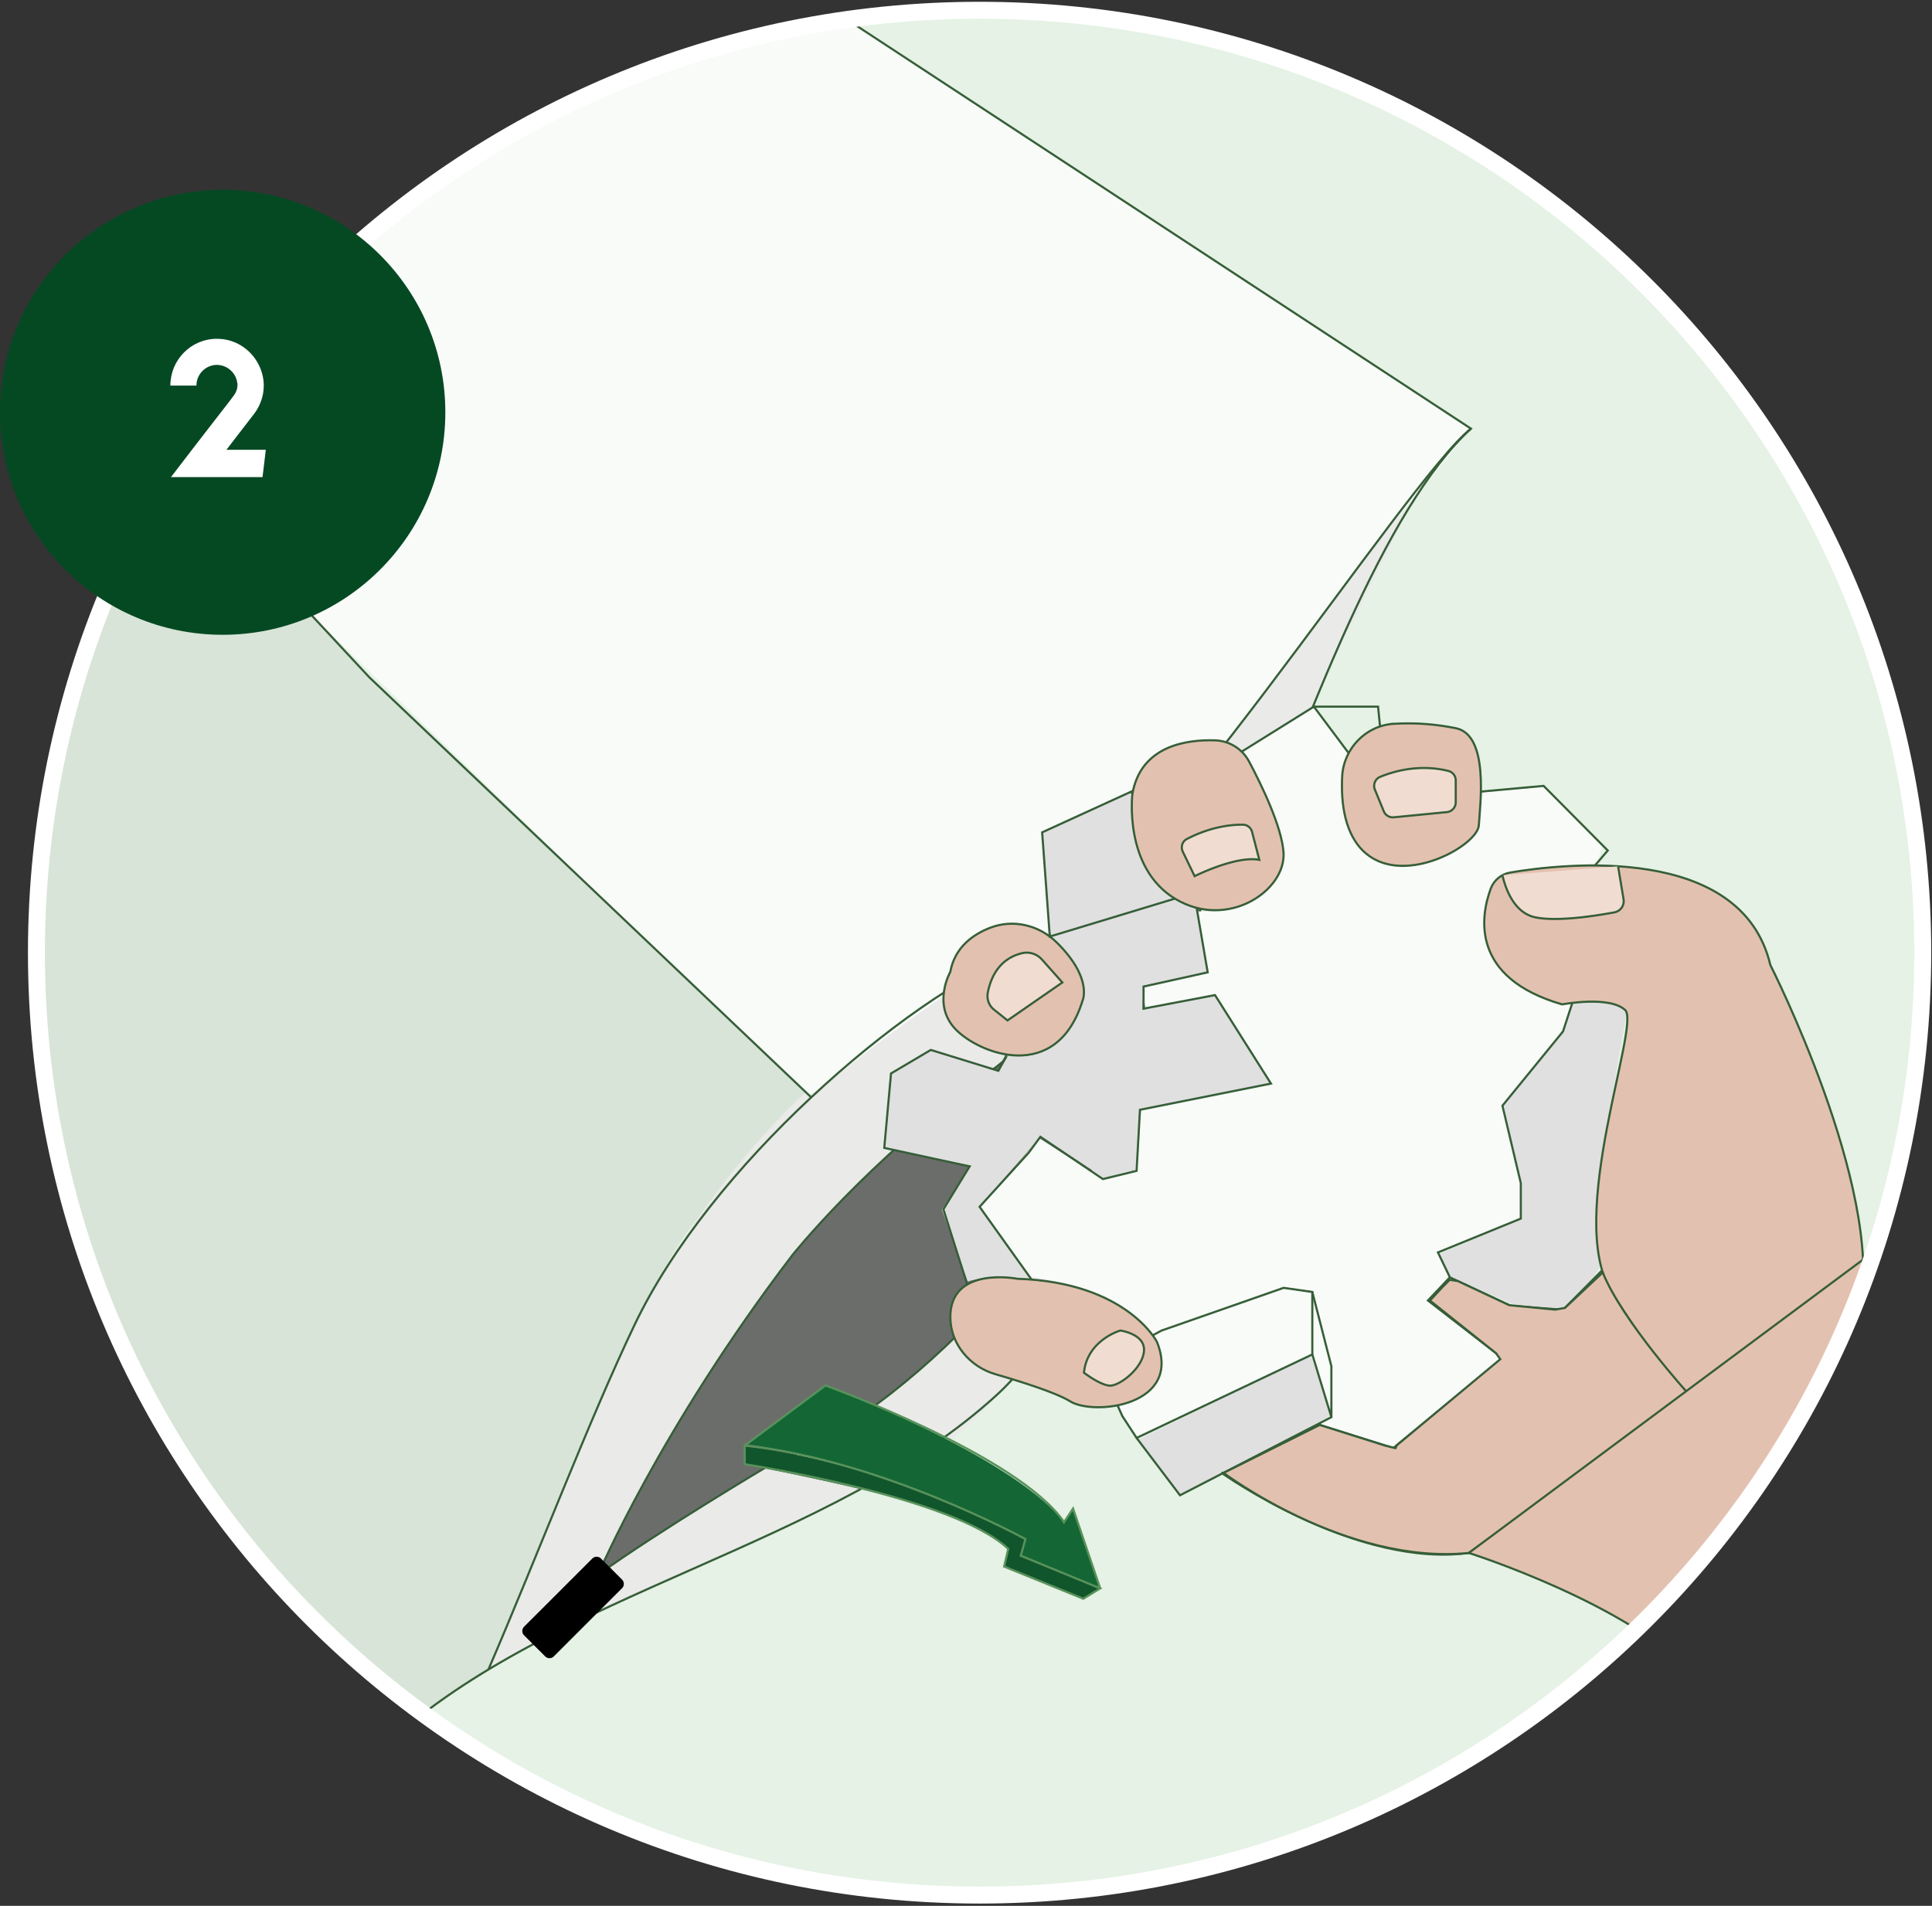 <svg fill="none" height="743" width="753" xmlns="http://www.w3.org/2000/svg"><rect width="100%" height="100%" fill="#333333" stroke="none"/><path d="M381.795 738.805c203.019 0 367.598-164.492 367.598-367.403C749.393 168.492 584.814 4 381.795 4S14.197 168.492 14.197 371.402c0 202.911 164.579 367.403 367.598 367.403z" fill="#E5F2E5"></path><mask style="mask-type:luminance" maskUnits="userSpaceOnUse" y="4" x="14" height="735" width="736" id="a"><path d="M381.795 738.805c203.019 0 367.598-164.492 367.598-367.403C749.393 168.492 584.814 4 381.795 4S14.197 168.492 14.197 371.402c0 202.911 164.579 367.403 367.598 367.403z" fill="#fff"></path></mask><g mask="url(#a)"><path d="m13.334 139.79-216.341 301.629 2.394 5.147L99.297 648.06l51.486 31.885a209.066 209.066 0 0 1 20.266-16.415c10.342-7.36 14.838-9.14 19.306-12.646 7.627-6.01 16.02-17.737 18.011-43.126 6.194-16.874 13.585-34.431 21.518-52.822 12.263-28.407 27.518-60.807 39.53-76.777l45.863-51.222-25.374-24.123-151.73-144.985-36.913-42.987-16.174-21.548-13-12.451-15.895-13.147L35.2 151.35l-7.836-6.441-10.175-5.383-3.828.264h-.028z" fill="#D8E4D7"></path><path d="M553.735 189.009 459.894 312s-47.965 56.495-73.868 64.8c0 0-99.158 36.448-152.509 170.374l-28.311 69.112-14.42 33.596 40.337-20.589s88.51-40.621 109.834-51.848c0 0 58.195-7.832 111.435-147.281l22.005-57.037 9.103-24.373 10.314-27.503 22.02-55.659 37.915-76.583h-.014z" fill="#EAEAE9"></path><path d="M573.305 167.112 178.816-92.727l-6.013 5.106-159.26 224.754 14.155 7.081 12.374 9.46 41.437 35.057 40.267 51.486 123.837 120.487 69.65 66.219 4.649-2.601s59.962-50.012 90.556-59.027l21.254-21.298 19.305-21.424 41.646-52.377 42.967-57.552 37.651-45.56.014.028z" fill="#F8FBF8"></path><path d="M-203.995 443.283 177.494-92.532l395.811 259.644c-67.256 61.837-117.28 314.622-184.537 376.459-64.973 59.722-173.011 76.652-237.985 136.374-121.93-71.936-232.849-164.712-354.778-236.662z" stroke-width=".83" stroke-miterlimit="10" stroke="#365E38"></path><path d="M486.006 301.288s-36.551 115.66-64.611 161.207c0 0-52.697 81.674-122.64 109.386 0 0-41.464 24.651-65.669 42.04 0 0 24.121-56.94 75.691-124.535 0 0 28.687-36.212 76.331-71.032 19.041-13.912 22.034-23.26 41.228-42.973 19.806-20.325 43.538-56.091 59.656-74.093h.014z" stroke-width=".83" stroke-miterlimit="10" stroke="#365E38" fill="#6B6D6B"></path><path d="M573.305 167.112c-25.374 19.907-129.752 185.19-175.197 203.678-23.467 9.53-53.796 30.633-81.926 57.009-28.158 26.265-54.173 57.942-68.857 88.686-17.747 37.144-38.291 91.093-56.97 134.399" stroke-width=".83" stroke-miterlimit="10" stroke="#365E38"></path><path d="m14.726 138.232 15.687 8.291s42.494 35.127 44.972 36.434c2.477 1.308 41.116 51.598 41.116 51.598l27.518 29.576 172.148 163.668" stroke-width=".83" stroke-miterlimit="10" stroke="#365E38"></path><path d="m565.733 497.969-5.303-8.862 31.081-13.549 1.211-13.133-6.904-30.299.139-1.558 22.577-27.684 3.563-10.74 2.714-1.377s15.826-2.49 19.222 4.41c0 0-12.833 62.518-10.147 98.173l-5.428 8.709-10.216 8.472-16.522-1.238-26.015-11.324h.028zm-122.208 63.325 16.383 21.646 58.404-30.744-6.57-23.274-3.271.529-64.946 31.843z" fill="#E0E0E0"></path><path d="m400.488 497.454-18.693-26.473 23.286-27.239 24.776 15.915 12.917-3.937 1.141-22.968 51.43-10.308-21.491-34-27.489 4.646-1.058-8.514 24.706-5.578-3.41-23.775s21.421 2.699 30.886-12.868l3.424-9.863-6.793-20.575-9.339-17.988.362-1.655 25.638-15.971s1.1-1.085 2.645.988l11.664 15.595s-9.535 39.063 16.786 43.793c0 0 18.916 4.716 33.893-13.021l1.419-13.884 2.283-1.391 21.365-1.947 5.582 4.771 18.234 18.377-2.2 6.831-30.245 2.685-7.683 2.74s-11.929 8.681-1.309 33.708c0 0 11.288 13.87 24.776 15.428l4.607.57-3.215 9.877-23.44 29.117 6.473 29.465.292 15.038-31.902 13.021 3.827 9.877-7.808 8.695 28.868 22.342-42.035 34.973-29.355-8.5 4.579-3.784-7.92-23.441-67.145 32.331-8.281-11.102.445-2.072s20.906-3.019 16.16-20.464l-4.371-8.236s-8.226-14.69-47.296-21.271l.014.042z" fill="#F8FBF8"></path><path d="m377.132 499.583-10.036-28.032 11.344-17.097-32.834-6.733-1.225-1.364 3.09-28.435 15.895-8.597 25.987 8.458 3.981-6.914s17.83 3.52 25.972-14.134c8.143-17.654-7.071-28.922-7.071-28.922l-2.686-2.699-3.299-39.23.696-1.739 34.533-15.47s-4.955 28.463 17.635 42.375l7.335 3.366 4.524 24.387-25.332 5.509-.306 9.223 28.492-5.884 21.518 34.473L445 432.515l-.946 4.661-1.281 18.544-12.471 3.547-24.65-16.262-23.579 27.169 18.874 27.127-.39 1.447s-14.99-1.962-23.439.849l.014-.014z" fill="#E0E0E0"></path><path d="M370.396 513.717c.125 10.336 7.641 19.156 17.579 22.022 10.175 2.949 23.718 7.22 29.146 10.586 9.215 5.704 43.873 1.753 33.782-23.232 0 0-11.845-23.232-54.396-24.554 0 0-26.348-5.203-26.111 15.178zm-.001-134.858s-7.224 12.715 1.991 22.356c9.214 9.64 39.474 21.479 49.565-11.185 0 0 4.009-8.778-10.189-22.704-6.834-6.719-16.939-9.098-25.875-5.62-6.848 2.671-13.766 7.693-15.506 17.153h.014zm70.973-69.502s-3.619 28.936 16.772 41.108c20.391 12.173 43.093-3.283 42.119-18.084-.668-10.045-8.463-26.154-13.404-35.461-2.631-4.952-7.669-8.11-13.265-8.291-11.163-.362-28.882 2.101-32.208 20.742l-.014-.014zm101.886-27.183c-10.912.64-19.612 9.668-20.141 20.575-.501 10.058.835 22.982 9.396 30.077 15.352 12.715 43.426-3.339 43.872-11.102.445-7.748 4.162-35.21-8.992-37.839-7.711-1.544-15.519-2.212-24.121-1.711h-.014z" stroke-width=".83" stroke-miterlimit="10" stroke="#365E38" fill="#E3C1B0"></path><path d="M659.505 544.795s-13.822-12.493-31.582-41.428c-17.761-28.936 11.622-103.905 5.484-109.609-6.139-5.704-24.567-2.198-24.567-2.198-35.883-10.392-31.777-34.361-27.838-45.087 1.239-3.367 4.176-5.746 7.711-6.33 19.974-3.366 90.028-11.574 101.288 36.073 0 0 43.872 86.376 35.089 133.717" fill="#E3C1B0"></path><path d="M659.505 544.795s-13.822-12.493-31.582-41.428c-17.761-28.936 11.622-103.905 5.484-109.609-6.139-5.704-24.567-2.198-24.567-2.198-35.883-10.392-31.777-34.361-27.838-45.087 1.239-3.367 4.176-5.746 7.711-6.33 19.974-3.366 90.028-11.574 101.288 36.073 0 0 43.872 86.376 35.089 133.717m-248.674 64.479s52.794 37.464 96.875 30.884" stroke-width=".83" stroke-miterlimit="10" stroke="#365E38"></path><path d="M422.48 535.154s6.277 4.828 10.008 5.036c3.73.223 12.722-6.58 13.376-13.369.654-6.788-9.215-8.11-9.215-8.11s-12.93 3.7-14.169 16.443zm-35.09-141.563 5.289 4.229 21.38-14.802-7.906-8.889c-1.921-2.17-4.858-3.186-7.697-2.546-4.705 1.071-11.302 4.521-13.446 15.331-.487 2.49.376 5.077 2.366 6.663l.014.014zm73.604-61.558 4.607 9.543s16.229-8.138 25.221-6.358l-2.826-10.892c-.417-1.614-1.837-2.783-3.507-2.81-4.134-.07-12.388.598-21.964 5.606-1.754.918-2.394 3.116-1.531 4.897v.014zm74.883-24.178 3.438 8.402a3.831 3.831 0 0 0 3.925 2.365l20.67-2.017a3.836 3.836 0 0 0 3.466-3.812v-8.514c0-1.739-1.128-3.269-2.812-3.7-4.649-1.21-14.629-2.657-26.71 2.309-1.907.793-2.77 3.061-1.991 4.98l.014-.013z" stroke-width=".83" stroke-miterlimit="10" stroke="#365E38" fill="#F1DCD1"></path><path d="m630.651 337.75 2.129 12.813a4.435 4.435 0 0 1-3.563 5.119c-7.238 1.35-21.936 3.673-30.594 1.99-8.407-1.6-11.803-11.032-13.056-16.458" fill="#F1DCD1"></path><path d="m630.651 337.75 2.129 12.813a4.435 4.435 0 0 1-3.563 5.119c-7.238 1.35-21.936 3.673-30.594 1.99-8.407-1.6-11.803-11.032-13.056-16.458M449.232 520.603l3.48-1.878 47.575-16.652 11.19 1.6v24.359l-68.495 32.553-5.553-8.528-1.879-4.174m10.147-23.107v-.069m-7.503 13.188v-.07" stroke-width=".83" stroke-miterlimit="10" stroke="#365E38"></path><path d="m442.982 560.584 16.926 22.356 59.002-30.466-7.433-24.442m.001-24.359 7.432 28.963v19.838m-141.903-51.653-9.312-29.367 10.217-16.722-33.266-7.22 2.63-29.019 15.492-9.168 26.321 8.124 3.34-6.385m49.245-102.806-35.493 16.235 2.979 40.621 48.758-14.788" stroke-width=".83" stroke-miterlimit="10" stroke="#365E38"></path><path d="m466.394 353.929 4.301 25.139-24.998 5.55v8.611l27.851-5.286 21.811 34.5-51.054 10.212-1.323 23.802-13.125 3.2-24.372-16.458-4.593 6.247-19.097 21.034 20.28 28.393m81.829-205.82 28.186-17.57 13.557 18.126m-13.557-18.126h25.012l.766 7.707m39.306 25.416 24.456-2.226 24.998 25.194-4.997 5.843m-108.08 217.825 29.453 9.307 42.578-35.057-29.035-22.495 8.546-9.028 23.676 11.115 20.419 1.53 15.283-15.413m-59.378 2.768-4.649-9.71 32.292-13.188v-13.814l-7.155-30.202 23.607-28.95 3.619-11.101" stroke-width=".83" stroke-miterlimit="10" stroke="#365E38"></path><path d="M476.861 574.19s47.951 36.1 95.637 31.231l85.671-61.906s-26.056-28.755-33.489-47.438l-14.74 13.814-3.8.668-17.9-1.725-20.057-9.404-3.159-.487-2.631 2.629-5.067 5.453 25.764 20.534 1.643 2.337-40.309 33.54-.529 1.141-3.981-.988-25.555-8.068-37.47 18.697-.028-.028z" stroke-width=".83" stroke-miterlimit="10" stroke="#365E38" fill="#E3C1B0"></path><path d="m204.266 637.537 8.218 8.213a2.381 2.381 0 0 0 3.366 0l26.593-26.579c.93-.929.93-2.435 0-3.364l-8.218-8.214a2.381 2.381 0 0 0-3.366 0l-26.593 26.579a2.378 2.378 0 0 0 0 3.365z" fill="#000"></path><path d="m291.462 563.075 29.633-22.495s.905-.362 2.199.111c0 0 67.702 25.375 90.501 51.417l.779 1.961 3.188-5.815 1.601 3.2 8.922 26.223v.918l-2.589-.667-28.158-11.213 1.754-6.928s-53.922-29.284-107.816-36.712h-.014z" fill="#146735"></path><path d="m290.098 563.84.403 7.025s54.019 10.684 68.328 15.998c0 0 21.254 6.622 33.795 16.666l-.918 6.803 1.934 1.335 28.116 11.617 7.238-4.23-30.914-12.464 1.573-6.58s-51.11-29.228-109.555-36.156v-.014z" fill="#11552C"></path><path d="M290.251 563.534v7.289s81.272 12.59 102.721 33.026l-1.614 6.872 30.858 12.549 6.584-4.035-30.956-12.743 1.823-6.468s-56.677-31.051-109.402-36.462l-.014-.028z" stroke-width=".83" stroke-miterlimit="10" stroke="#59925B"></path><path d="m290.251 563.534 31.471-23.413s75.092 27.155 93.006 53.281l3.493-5.287 10.579 31.106" stroke-width=".83" stroke-miterlimit="10" stroke="#59925B"></path><path d="M572.498 605.421s62.662 19.838 88.538 48.329l145.828-126.692c-23.969-1.948-61.884-24.164-80.702-36.031l-153.664 114.38v.014z" stroke-width=".83" stroke-miterlimit="10" stroke="#365E38" fill="#E3C1B0"></path></g><path d="M381.795 738.805c203.019 0 367.598-164.492 367.598-367.403C749.393 168.492 584.814 4 381.795 4S14.197 168.492 14.197 371.402c0 202.911 164.579 367.403 367.598 367.403z" stroke-width="6.61" stroke-miterlimit="10" stroke="#fff"></path><path d="M86.784 247.476c47.93 0 86.784-38.834 86.784-86.738 0-47.904-38.854-86.738-86.784-86.738C38.854 74 0 112.834 0 160.738c0 47.904 38.855 86.738 86.784 86.738z" fill="#054923"></path><path d="m99.2 161.12-10.96 14.24h15.36L102.32 186H66.64l8.16-10.64 5.68-7.36 8.56-11.04 2-2.64c.96-1.28 1.52-2.72 1.52-4.32v-.56c0-.08 0-.08-.08-.08-.4-3.68-3.44-6.64-7.04-7.04-.24 0-.56-.08-.8-.08-4.48 0-8.08 3.6-8.08 8.08H66.4c0-10.08 8.08-18.24 18.16-18.24 7.04 0 13.04 4 16.08 9.76 1.36 2.56 2.16 5.44 2.16 8.48 0 4-1.36 7.76-3.6 10.8z" fill="#fff"></path></svg>